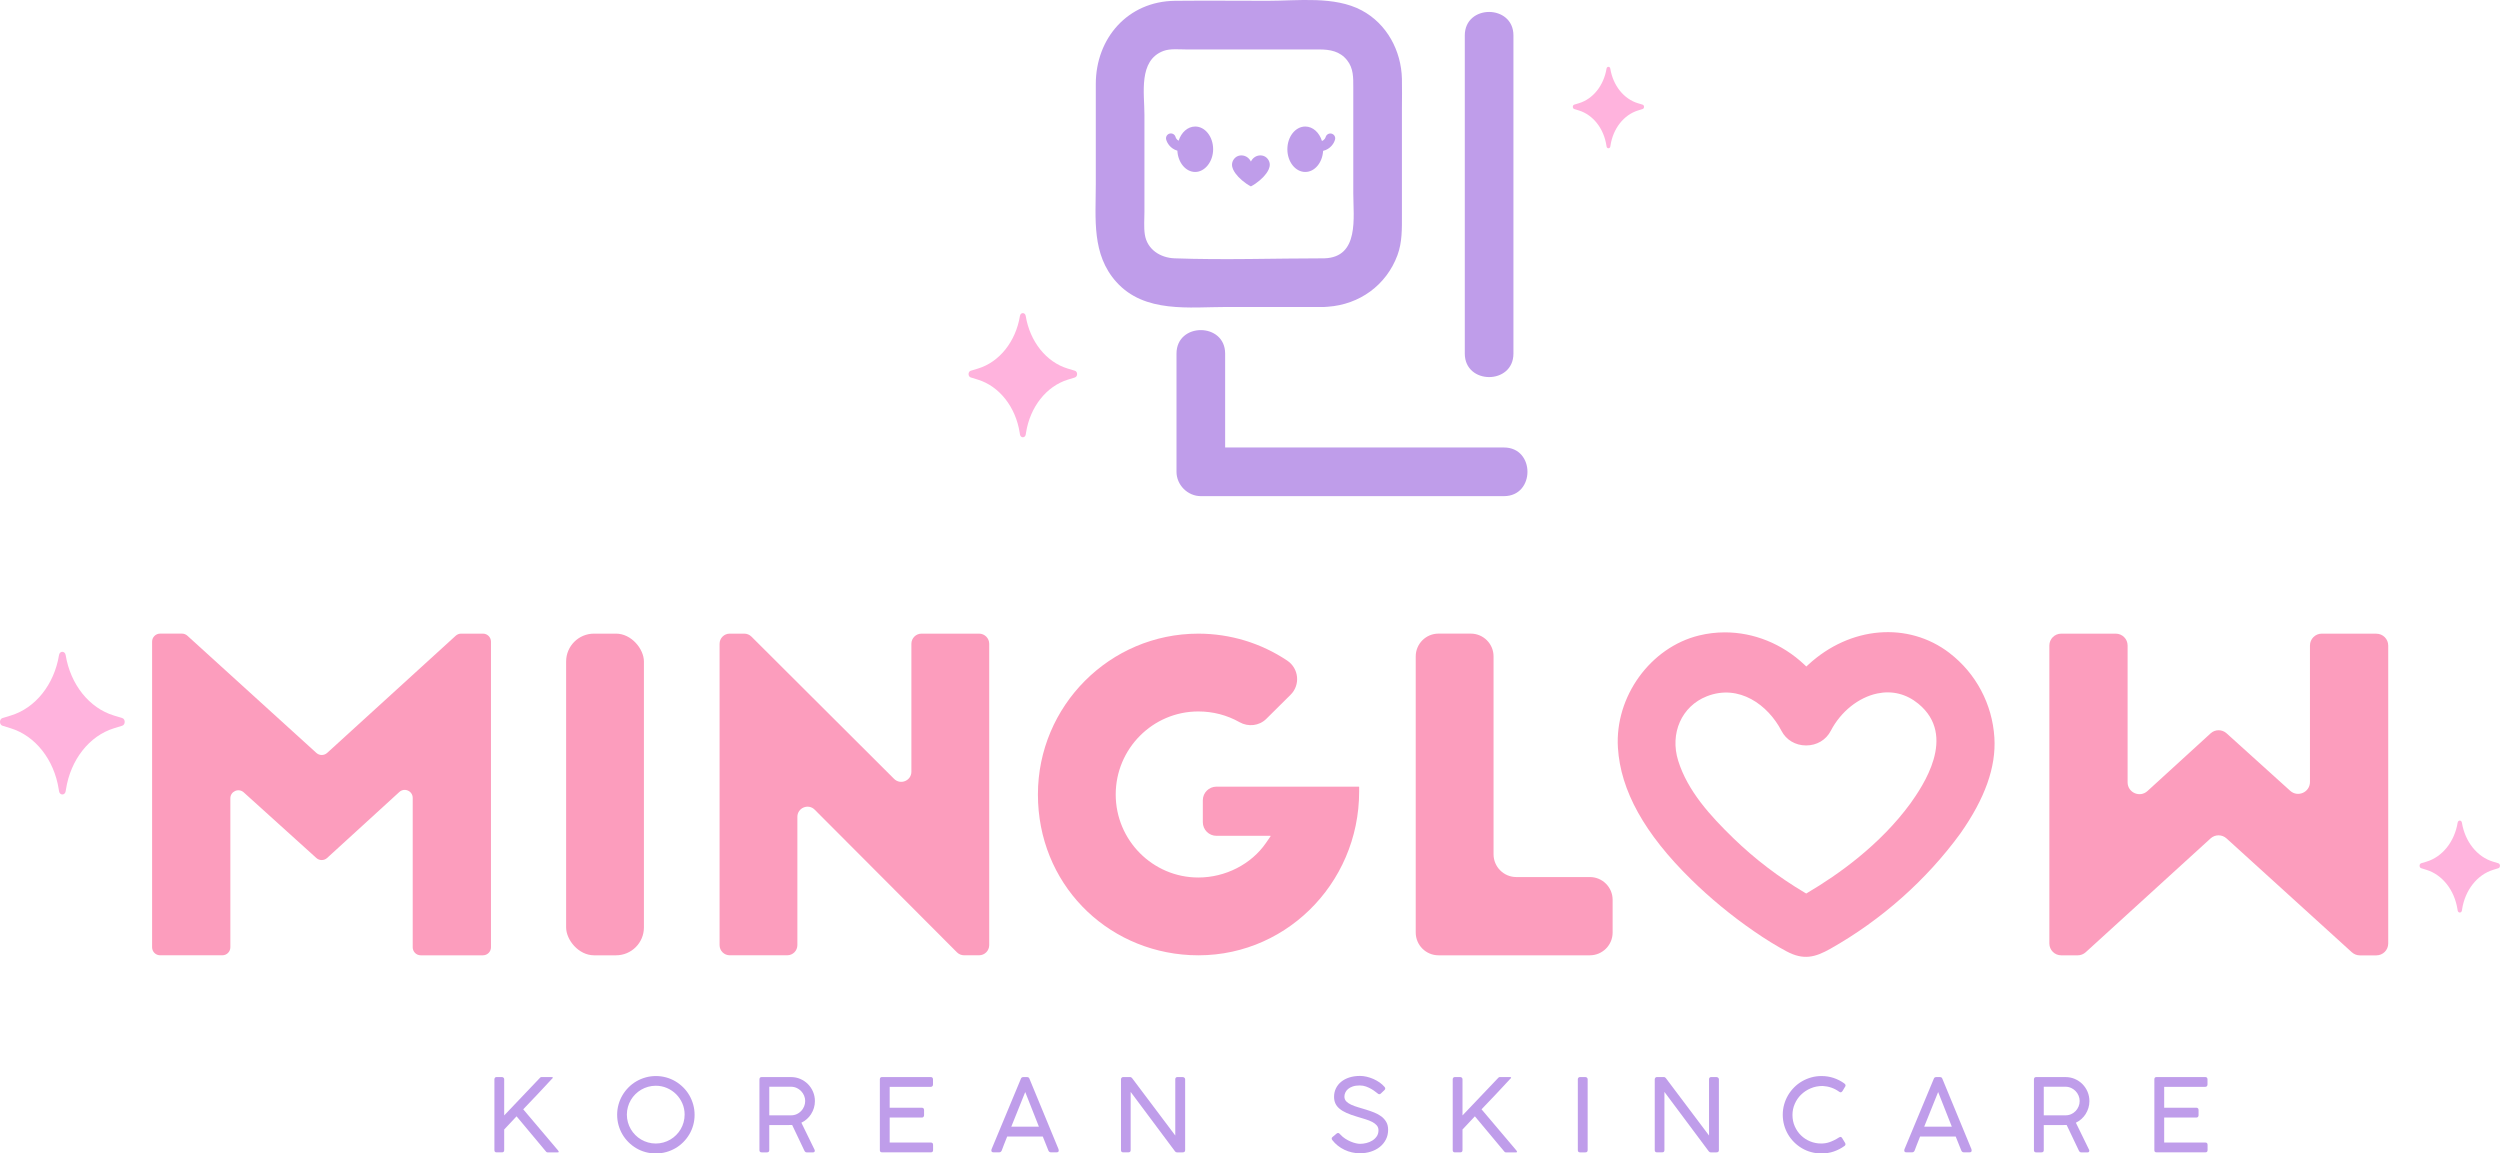 <svg viewBox="0 0 1200.53 553.91" xmlns="http://www.w3.org/2000/svg" data-name="Capa 1" id="Capa_1">
  <defs>
    <style>
      .cls-1 {
        fill: #ffb3dd;
      }

      .cls-2 {
        fill: #bf9dea;
      }

      .cls-3 {
        fill: #fc9dbd;
      }
    </style>
  </defs>
  <g>
    <path d="M231.94,304.28h-10.5c-.96,0-1.88.36-2.59,1l-61.75,56.28c-1.46,1.33-3.7,1.34-5.17,0l-61.96-56.29c-.71-.64-1.63-1-2.58-1h-10.51c-2.12,0-3.84,1.72-3.84,3.84v146.79c0,2.12,1.72,3.84,3.84,3.84h29.9c2.12,0,3.84-1.72,3.84-3.84v-71.55c0-3.33,3.95-5.08,6.42-2.85l34.88,31.52c1.47,1.33,3.7,1.32,5.16-.01l34.68-31.68c2.47-2.25,6.43-.5,6.43,2.84v71.74c0,2.12,1.72,3.84,3.84,3.84h29.9c2.12,0,3.84-1.72,3.84-3.84v-146.79c0-2.12-1.72-3.84-3.84-3.84Z" class="cls-3"></path>
    <rect ry="13.39" rx="13.39" height="154.47" width="37.36" y="304.28" x="271.86" class="cls-3"></rect>
    <path d="M470.15,304.28h-27.62c-2.69,0-4.87,2.18-4.87,4.87v61.42c0,4.34-5.24,6.51-8.31,3.45l-68.51-68.32c-.91-.91-2.15-1.42-3.44-1.42h-6.98c-2.69,0-4.87,2.18-4.87,4.87v144.72c0,2.69,2.18,4.87,4.87,4.87h27.62c2.69,0,4.87-2.18,4.87-4.87v-61.61c0-4.34,5.25-6.52,8.32-3.44l68.3,68.49c.91.92,2.16,1.43,3.45,1.43h7.18c2.69,0,4.87-2.18,4.87-4.87v-144.72c0-2.69-2.18-4.87-4.87-4.87Z" class="cls-3"></path>
    <path d="M652.54,377.76h-68.39c-3.61,0-6.54,2.93-6.54,6.54v10.53c0,3.61,2.93,6.54,6.54,6.54h25.89c.1,0,.17.12.11.2l-2.21,3.21c-7.06,10.25-19.51,16.61-32.5,16.61-21.87,0-39.66-17.88-39.66-39.87s17.79-39.87,39.66-39.87c7.08,0,13.78,1.76,19.79,5.15,4.2,2.37,9.45,1.8,12.87-1.6l11.66-11.57c4.78-4.74,3.98-12.67-1.62-16.4-12.62-8.42-27.36-12.94-42.7-12.94-42.47,0-77.02,34.65-77.02,77.23s32.39,75.02,72.99,77.13c44.66,2.32,81.27-33.83,81.27-78.55v-2.2c0-.07-.06-.13-.13-.13Z" class="cls-3"></path>
    <path d="M763.48,421.17h-35.33c-6.03,0-10.93-4.89-10.93-10.93v-95.04c0-6.03-4.89-10.93-10.93-10.93h-15.51c-6.03,0-10.93,4.89-10.93,10.93v132.62c0,6.03,4.89,10.93,10.93,10.93h72.69c6.03,0,10.93-4.89,10.93-10.93v-15.72c0-6.03-4.89-10.93-10.93-10.93Z" class="cls-3"></path>
    <path d="M936.16,313.56c-19.83-15.18-47.68-12.88-67.75,5.59l-.99.92-.98-.93c-10.69-10.06-24.33-15.47-38.12-15.47-4.16,0-8.33.49-12.45,1.5-23.33,5.71-40.43,29.37-38.93,53.87,1.26,20.6,12.76,41.3,35.14,63.27,9.19,9.02,19.3,17.36,30.04,24.78,5.79,4,10.98,7.2,15.86,9.79,8.12,4.31,13.64,2.87,20.99-1.27,24.49-13.82,46.08-32.96,62.41-55.35,11.86-16.87,17.21-31.93,16.35-46.02-.98-16.1-8.85-30.92-21.58-40.67ZM917.46,385.75c-14.61,20.02-34.9,34.37-49.36,42.89l-.74.44-.74-.44c-12.46-7.4-23.96-16.16-34.17-26.06-11.12-10.78-22.04-22.76-26.56-37.26-4.11-13.17,1.66-26.19,13.71-30.94,15.58-6.14,29.51,4.27,35.87,16.55,2.28,4.41,6.71,7.04,11.85,7.04h0c5.14,0,9.57-2.63,11.85-7.04,4.76-9.19,13.34-16.06,22.39-17.93,7.12-1.47,13.91.23,19.63,4.92,18.97,15.53,1.88,39.85-3.74,47.85Z" class="cls-3"></path>
    <path d="M1141.16,304.28h-26.2c-3.14,0-5.69,2.55-5.69,5.69v65.55c0,4.93-5.84,7.53-9.5,4.22l-30.55-27.6c-2.17-1.96-5.49-1.96-7.65.02l-30.35,27.72c-3.65,3.33-9.52.74-9.52-4.2v-65.7c0-3.14-2.55-5.69-5.69-5.69h-26.2c-3.14,0-5.69,2.55-5.69,5.69v143.09c0,3.14,2.55,5.69,5.69,5.69h7.93c1.42,0,2.78-.53,3.83-1.48l59.97-54.66c2.17-1.98,5.48-1.98,7.66,0l60.19,54.68c1.05.95,2.41,1.48,3.82,1.48h7.95c3.14,0,5.69-2.55,5.69-5.69v-143.09c0-3.14-2.55-5.69-5.69-5.69Z" class="cls-3"></path>
  </g>
  <g>
    <path d="M267.94,552.4l-16.68-19.7c2.37-2.48,4.71-4.94,7.03-7.38,2.31-2.44,4.61-4.9,6.9-7.4v.05c.18-.18.27-.34.27-.49,0-.18-.19-.27-.58-.27h-4.82c-.37,0-.75.25-1.12.75l-16.82,17.68v-17.36c0-.32-.11-.59-.34-.78-.23-.2-.49-.29-.78-.29h-2.51c-.36,0-.63.1-.8.32s-.27.46-.27.76v34.02c0,.71.36,1.07,1.07,1.07h2.51c.75,0,1.12-.36,1.12-1.07v-9.91l5.94-6.33,13.83,16.56c.32.5.68.76,1.07.76h4.82c.36,0,.54-.09.54-.27,0-.03-.03-.11-.09-.23s-.15-.28-.28-.48Z" class="cls-2"></path>
    <path d="M331,525.94c-.8-1.39-1.77-2.64-2.91-3.77-1.14-1.13-2.39-2.1-3.76-2.91-1.37-.81-2.85-1.44-4.43-1.87-1.58-.44-3.23-.66-4.93-.66s-3.37.22-4.96.67c-1.58.45-3.06,1.07-4.44,1.88-1.38.8-2.63,1.77-3.76,2.91-1.13,1.14-2.1,2.39-2.91,3.77-.81,1.38-1.44,2.86-1.88,4.44-.44,1.58-.66,3.23-.66,4.93s.22,3.37.66,4.96c.44,1.58,1.06,3.06,1.86,4.43.8,1.37,1.77,2.62,2.9,3.75s2.38,2.1,3.75,2.91c1.37.81,2.85,1.44,4.43,1.87,1.58.44,3.23.66,4.95.66s3.38-.22,4.97-.66c1.59-.44,3.08-1.06,4.46-1.86,1.38-.8,2.63-1.77,3.76-2.9,1.13-1.13,2.1-2.38,2.91-3.75.81-1.37,1.44-2.85,1.88-4.43.44-1.58.66-3.23.66-4.93s-.22-3.38-.67-4.97c-.45-1.59-1.07-3.08-1.87-4.47ZM328.27,538.94c-.33,1.18-.8,2.28-1.4,3.31-.6,1.03-1.32,1.97-2.17,2.81-.84.84-1.78,1.57-2.8,2.17-1.02.6-2.13,1.07-3.31,1.4-1.19.33-2.41.5-3.68.5s-2.51-.17-3.69-.5-2.28-.8-3.31-1.4c-1.03-.6-1.97-1.32-2.81-2.17-.84-.84-1.57-1.78-2.17-2.81-.6-1.03-1.07-2.14-1.4-3.31-.33-1.18-.5-2.41-.5-3.69s.17-2.49.5-3.68c.33-1.18.8-2.29,1.4-3.31.6-1.02,1.32-1.96,2.17-2.8.84-.84,1.78-1.57,2.81-2.17,1.03-.6,2.13-1.07,3.31-1.4s2.41-.5,3.69-.5c1.92,0,3.71.37,5.39,1.1,1.68.73,3.15,1.72,4.4,2.97,1.25,1.25,2.24,2.72,2.97,4.39.73,1.68,1.1,3.48,1.1,5.39,0,1.28-.17,2.51-.5,3.69Z" class="cls-2"></path>
    <path d="M389.52,534.96c.57-.89,1.01-1.86,1.33-2.91.32-1.05.48-2.14.48-3.27,0-1.59-.3-3.09-.89-4.49-.59-1.4-1.41-2.63-2.45-3.68-1.04-1.05-2.26-1.87-3.65-2.48-1.4-.61-2.91-.91-4.53-.91h-14.05c-.72,0-1.07.39-1.07,1.17v33.92c0,.71.36,1.07,1.07,1.07h2.53c.75,0,1.12-.36,1.12-1.07v-12.05h8.77c.47,0,.85,0,1.13-.01.28,0,.5-.01.66-.01s.29,0,.43-.02l5.84,12.27c.28.6.67.9,1.17.9h2.95c.6,0,.9-.25.9-.76v-.32l-6.43-13.17c.97-.47,1.86-1.06,2.65-1.77.79-.71,1.48-1.5,2.05-2.4ZM386.14,531.33c-.34.83-.81,1.56-1.41,2.19-.6.63-1.31,1.14-2.14,1.51-.83.37-1.72.56-2.68.56h-10.49v-13.73h10.4c.97,0,1.88.19,2.71.57.84.38,1.56.89,2.17,1.52.61.63,1.09,1.36,1.44,2.19.35.83.52,1.69.52,2.58s-.17,1.78-.51,2.61Z" class="cls-2"></path>
    <path d="M446.96,548.65h-19.72v-11.98h15.44c.36,0,.62-.11.8-.34.18-.23.27-.49.27-.78v-2.48c0-.41-.11-.69-.32-.87-.21-.17-.46-.26-.75-.26h-15.44v-10.01h19.63c.41,0,.7-.11.89-.34.19-.23.28-.49.28-.8v-2.41c0-.78-.37-1.17-1.12-1.17h-23.33c-.72,0-1.07.37-1.07,1.12v34.02c0,.68.36,1.02,1.07,1.02h23.42c.71,0,1.07-.36,1.07-1.07v-2.51c0-.76-.37-1.14-1.12-1.14Z" class="cls-2"></path>
    <path d="M508.37,552.1c-.02-.08-.03-.16-.05-.24l-13.93-33.75c-.03-.08-.07-.17-.12-.28-.05-.11-.11-.2-.2-.29-.08-.09-.2-.17-.35-.23-.15-.06-.35-.1-.6-.1h-1.61c-.26,0-.47.03-.62.1-.15.07-.27.14-.35.23-.08.09-.15.19-.2.29-.05.1-.09.2-.12.28l-14.05,33.75s-.03.11-.05.17c-.02.07-.03.13-.04.21,0,.07-.01.17-.01.28,0,.57.37.85,1.12.85h2.58c.32,0,.59-.08.8-.24.21-.16.37-.38.49-.66.23-.68.58-1.61,1.05-2.78.47-1.17.99-2.48,1.56-3.92h17.09l2.68,6.7c.11.28.28.5.49.66.21.16.48.24.8.24h2.58c.75,0,1.12-.28,1.12-.85,0-.05,0-.11-.03-.18-.02-.07-.03-.15-.05-.23ZM485.63,541.05l6.7-16.65,6.57,16.65h-13.27Z" class="cls-2"></path>
    <path d="M567.91,517.21h-2.46c-.62,0-.97.3-1.07.9v27.18l-20.72-27.54c-.26-.36-.6-.54-1.02-.54h-3.26c-.32,0-.58.1-.78.32-.19.21-.29.48-.29.8v33.97c0,.71.36,1.07,1.07,1.07h2.46c.75,0,1.12-.36,1.12-1.07v-27.95l21.26,28.49c.26.36.57.54.93.54h2.78c.79,0,1.19-.36,1.19-1.07v-34.02c0-.32-.12-.59-.38-.78-.25-.2-.52-.29-.82-.29Z" class="cls-2"></path>
    <path d="M663.33,536.13c-.99-.75-2.12-1.37-3.37-1.87-1.26-.5-2.54-.96-3.85-1.36-1.31-.41-2.59-.79-3.85-1.16-1.26-.37-2.38-.77-3.37-1.23-.99-.45-1.79-.99-2.39-1.61-.6-.62-.9-1.38-.9-2.29,0-.65.14-1.29.43-1.94.28-.64.73-1.22,1.33-1.73.6-.51,1.36-.92,2.29-1.23.93-.31,2.03-.46,3.31-.46,1.09,0,2.1.17,3.04.52.94.35,1.79.74,2.54,1.18.76.44,1.39.87,1.91,1.29.52.42.89.71,1.12.85.23.23.47.35.74.37.27.02.53-.1.79-.34l1.73-1.65c.26-.24.39-.5.38-.77,0-.27-.13-.52-.35-.77-.67-.78-1.46-1.49-2.37-2.13-.92-.64-1.9-1.19-2.95-1.66-1.05-.46-2.12-.82-3.23-1.08-1.11-.26-2.17-.39-3.19-.39-1.9,0-3.62.25-5.15.74-1.53.49-2.84,1.19-3.93,2.08-1.09.89-1.93,1.95-2.52,3.18-.59,1.23-.89,2.58-.89,4.05,0,1.17.21,2.22.63,3.15.42.93,1.08,1.78,1.98,2.53.9.76,2.05,1.45,3.45,2.07,1.4.62,3.07,1.22,5.02,1.79,1.41.42,2.74.82,3.98,1.21,1.24.38,2.33.81,3.25,1.29.93.48,1.66,1.04,2.2,1.68.54.64.82,1.42.82,2.35,0,1.1-.28,2.07-.83,2.88-.55.82-1.26,1.5-2.12,2.03-.86.54-1.81.93-2.85,1.19-1.04.26-2.05.39-3.04.39-.55,0-1.23-.09-2.02-.27-.8-.18-1.63-.45-2.5-.82-.87-.37-1.74-.83-2.61-1.39-.87-.56-1.64-1.22-2.33-1.98l-.32-.32c-.21-.26-.45-.4-.71-.43-.26-.02-.53.08-.8.3l-1.92,1.61c-.28.23-.42.47-.42.73,0,.26.09.52.3.78.78,1.01,1.66,1.9,2.65,2.68s2.06,1.44,3.2,1.98c1.14.54,2.34.96,3.58,1.24,1.24.28,2.49.43,3.76.43,1.9,0,3.68-.27,5.33-.8,1.66-.54,3.1-1.29,4.32-2.28,1.23-.98,2.19-2.17,2.9-3.56.71-1.39,1.06-2.93,1.06-4.64,0-1.48-.3-2.74-.9-3.77-.6-1.04-1.4-1.93-2.39-2.68Z" class="cls-2"></path>
    <path d="M728.13,552.4l-16.68-19.7c2.37-2.48,4.71-4.94,7.03-7.38,2.31-2.44,4.61-4.9,6.9-7.4v.05c.18-.18.27-.34.27-.49,0-.18-.19-.27-.58-.27h-4.82c-.37,0-.75.25-1.12.75l-16.82,17.68v-17.36c0-.32-.11-.59-.34-.78-.23-.2-.49-.29-.78-.29h-2.51c-.36,0-.63.1-.8.32s-.27.46-.27.76v34.02c0,.71.36,1.07,1.07,1.07h2.51c.75,0,1.12-.36,1.12-1.07v-9.91l5.94-6.33,13.83,16.56c.32.5.68.76,1.07.76h4.82c.36,0,.54-.09.54-.27,0-.03-.03-.11-.09-.23s-.15-.28-.28-.48Z" class="cls-2"></path>
    <path d="M761.29,517.21h-2.53c-.34,0-.6.1-.79.32-.19.21-.28.46-.28.76v34.02c0,.71.36,1.07,1.07,1.07h2.53c.75,0,1.12-.36,1.12-1.07v-34.02c0-.32-.11-.59-.34-.78-.23-.2-.49-.29-.78-.29Z" class="cls-2"></path>
    <path d="M824.23,517.21h-2.46c-.62,0-.97.3-1.07.9v27.18l-20.72-27.54c-.26-.36-.6-.54-1.02-.54h-3.26c-.32,0-.58.1-.78.32-.19.21-.29.48-.29.8v33.97c0,.71.36,1.07,1.07,1.07h2.46c.75,0,1.12-.36,1.12-1.07v-27.95l21.26,28.49c.26.36.57.54.93.54h2.78c.79,0,1.19-.36,1.19-1.07v-34.02c0-.32-.12-.59-.38-.78-.25-.2-.52-.29-.82-.29Z" class="cls-2"></path>
    <path d="M864.91,525.67c1.29-1.27,2.82-2.29,4.59-3.04,1.77-.76,3.7-1.13,5.8-1.13,1.43.08,2.79.34,4.08.78,1.29.44,2.52,1.07,3.69,1.9.18.13.34.22.47.28.14.06.26.09.38.09.29,0,.58-.2.85-.59l1.29-2.14c.13-.16.19-.36.19-.59,0-.18-.06-.35-.17-.52-.11-.17-.26-.32-.44-.45-1.62-1.15-3.34-2.03-5.16-2.63-1.82-.6-3.74-.9-5.77-.9-1.72,0-3.37.22-4.96.67-1.58.45-3.06,1.07-4.44,1.88-1.38.8-2.63,1.77-3.76,2.91-1.13,1.14-2.1,2.39-2.91,3.77-.81,1.38-1.44,2.86-1.88,4.44-.44,1.58-.66,3.23-.66,4.93s.22,3.37.66,4.96c.44,1.58,1.06,3.06,1.86,4.43.8,1.37,1.77,2.62,2.9,3.75s2.38,2.1,3.75,2.91c1.37.81,2.85,1.44,4.43,1.87,1.58.44,3.23.66,4.95.66,2.13,0,4.11-.31,5.94-.94s3.51-1.49,5.04-2.59c.39-.23.58-.54.58-.93,0-.18-.06-.37-.17-.59l-1.39-2.29c-.24-.41-.51-.61-.8-.61-.19,0-.45.09-.76.27-.84.54-1.64.99-2.39,1.35s-1.46.67-2.15.9c-.69.24-1.37.4-2.03.5-.67.1-1.33.15-2,.15-1.83,0-3.58-.34-5.25-1.02-1.66-.68-3.13-1.63-4.38-2.85-1.26-1.22-2.26-2.67-3.01-4.35-.75-1.68-1.12-3.51-1.12-5.49,0-1.87.37-3.64,1.1-5.32.73-1.68,1.74-3.16,3.03-4.43Z" class="cls-2"></path>
    <path d="M946.76,552.1c-.02-.08-.03-.16-.05-.24l-13.93-33.75c-.03-.08-.07-.17-.12-.28-.05-.11-.11-.2-.2-.29s-.2-.17-.35-.23c-.15-.06-.35-.1-.6-.1h-1.61c-.26,0-.47.03-.62.1-.15.07-.27.14-.35.23-.08.09-.15.19-.2.29-.05.1-.09.2-.12.28l-14.05,33.75s-.03.11-.05.17c-.02.07-.03.13-.04.21,0,.07-.01.17-.01.28,0,.57.37.85,1.12.85h2.58c.32,0,.59-.08.8-.24.21-.16.37-.38.49-.66.23-.68.58-1.61,1.05-2.78.47-1.17.99-2.48,1.56-3.92h17.09l2.68,6.7c.11.28.28.5.49.66.21.16.48.24.8.24h2.58c.75,0,1.12-.28,1.12-.85,0-.05,0-.11-.03-.18-.02-.07-.03-.15-.05-.23ZM924.02,541.05l6.7-16.65,6.57,16.65h-13.27Z" class="cls-2"></path>
    <path d="M1001.55,534.96c.57-.89,1.01-1.86,1.33-2.91.32-1.05.48-2.14.48-3.27,0-1.59-.3-3.09-.89-4.49-.59-1.4-1.41-2.63-2.45-3.68-1.04-1.05-2.26-1.87-3.65-2.48-1.4-.61-2.91-.91-4.53-.91h-14.05c-.72,0-1.07.39-1.07,1.17v33.92c0,.71.36,1.07,1.07,1.07h2.53c.75,0,1.12-.36,1.12-1.07v-12.05h8.77c.47,0,.85,0,1.13-.01.28,0,.5-.01.66-.01s.29,0,.43-.02l5.84,12.27c.28.6.67.9,1.17.9h2.95c.6,0,.9-.25.9-.76v-.32l-6.43-13.17c.97-.47,1.86-1.06,2.65-1.77.79-.71,1.48-1.5,2.05-2.4ZM998.16,531.33c-.34.83-.81,1.56-1.41,2.19-.6.63-1.31,1.14-2.14,1.51-.83.37-1.72.56-2.68.56h-10.49v-13.73h10.4c.97,0,1.88.19,2.71.57.84.38,1.56.89,2.17,1.52.61.63,1.09,1.36,1.44,2.19.35.83.52,1.69.52,2.58s-.17,1.78-.51,2.61Z" class="cls-2"></path>
    <path d="M1058.99,548.65h-19.72v-11.98h15.44c.36,0,.62-.11.8-.34.18-.23.27-.49.27-.78v-2.48c0-.41-.11-.69-.32-.87-.21-.17-.46-.26-.75-.26h-15.44v-10.01h19.63c.41,0,.7-.11.89-.34.19-.23.28-.49.28-.8v-2.41c0-.78-.37-1.17-1.12-1.17h-23.33c-.72,0-1.07.37-1.07,1.12v34.02c0,.68.36,1.02,1.07,1.02h23.42c.71,0,1.07-.36,1.07-1.07v-2.51c0-.76-.37-1.14-1.12-1.14Z" class="cls-2"></path>
  </g>
  <path d="M516.21,181.26l-3.44,1.06c-10.31,3.19-18.13,13.12-20.06,25.49l-.13.81c-.28,1.82-2.49,1.82-2.78,0l-.13-.83c-1.94-12.36-9.75-22.29-20.06-25.48l-3.44-1.06c-1.41-.44-1.4-2.8,0-3.22l3.45-1.04c10.3-3.11,18.15-12.95,20.17-25.27h0c.29-1.81,2.48-1.81,2.77-.01h0c2.01,12.32,9.87,22.17,20.17,25.28l3.45,1.04c1.41.43,1.42,2.79,0,3.22Z" class="cls-1"></path>
  <path d="M788.81,52.36l-2.26.7c-6.76,2.09-11.89,8.61-13.16,16.72l-.08.53c-.19,1.19-1.63,1.19-1.82,0l-.09-.54c-1.27-8.11-6.4-14.62-13.16-16.71l-2.26-.7c-.92-.29-.92-1.84,0-2.12l2.26-.68c6.76-2.04,11.91-8.5,13.23-16.58h0c.19-1.19,1.63-1.19,1.82,0h0c1.32,8.09,6.48,14.55,13.24,16.59l2.26.68c.93.28.93,1.83,0,2.12Z" class="cls-1"></path>
  <path d="M58.69,348.5l-3.95,1.22c-11.85,3.66-20.83,15.08-23.05,29.29l-.15.94c-.33,2.09-2.86,2.09-3.19,0l-.15-.95c-2.22-14.2-11.2-25.61-23.04-29.27l-3.95-1.22c-1.62-.5-1.61-3.21,0-3.7l3.96-1.2c11.83-3.57,20.86-14.88,23.17-29.03v-.02c.34-2.07,2.85-2.07,3.19,0h0c2.31,14.16,11.34,25.47,23.18,29.05l3.96,1.2c1.62.49,1.63,3.2,0,3.7Z" class="cls-1"></path>
  <path d="M1199.75,416.93l-2.55.79c-7.64,2.36-13.43,9.72-14.86,18.88l-.09.6c-.21,1.35-1.84,1.35-2.06,0l-.1-.61c-1.43-9.15-7.22-16.51-14.85-18.87l-2.55-.79c-1.04-.32-1.04-2.07,0-2.39l2.56-.77c7.63-2.3,13.44-9.59,14.94-18.71h0c.22-1.34,1.83-1.34,2.05,0h0c1.49,9.13,7.31,16.42,14.94,18.72l2.55.77c1.04.32,1.05,2.07,0,2.39Z" class="cls-1"></path>
  <g>
    <path d="M589.42,147.41h46.58c.57,0,1.11-.04,1.64-.11,15.18-1.07,28.08-10.3,33.44-24.77,2.31-6.24,2.14-12.78,2.14-19.3v-51.09c0-4.76.12-9.54,0-14.31-.34-13.47-7.19-26.38-19.32-32.85-13.1-6.99-30.66-4.59-45.01-4.59s-29.75-.15-44.61,0c-22.7.23-38.07,17.96-38.07,39.97v48.21c0,16.42-2.05,33.56,9.87,46.84,13.57,15.12,35.11,12,53.34,12ZM549.76,112.61c-.53-3.51-.19-7.33-.19-10.88v-46.66c0-10.21-2.99-26.05,9.11-30.6,3.22-1.21,7.54-.72,11.01-.72h63.79c5.16,0,9.94.81,13.4,5.16,3.11,3.92,2.98,8.35,2.98,13.05v50.77c0,11.64,3.01,30.79-13.86,31.32-23.95,0-48.05.87-71.98,0-6.8-.25-13.16-4.23-14.26-11.44Z" class="cls-2"></path>
    <path d="M722.23,214.89h-133.9v-45.09c0-15.03-23.36-15.05-23.36,0v56.77c0,6.31,5.35,11.68,11.68,11.68h145.58c15.03,0,15.05-23.36,0-23.36Z" class="cls-2"></path>
    <path d="M726.77,169.8V17.02c0-15.03-23.36-15.05-23.36,0v152.78c0,15.03,23.36,15.05,23.36,0Z" class="cls-2"></path>
    <path d="M573.96,60.76c-3.61,0-6.69,2.82-7.97,6.82-.99-.54-1.36-1.39-1.47-1.77-.33-1.23-1.58-1.97-2.82-1.67-1.25.31-2.01,1.58-1.7,2.83.43,1.7,2.04,4.42,5.39,5.39.28,5.7,4.01,10.22,8.57,10.22s8.6-4.88,8.6-10.91-3.85-10.91-8.6-10.91Z" class="cls-2"></path>
    <path d="M626.8,82.58c4.54,0,8.25-4.47,8.57-10.13,3.58-.87,5.3-3.71,5.74-5.47.31-1.23-.43-2.47-1.66-2.8-1.23-.33-2.5.4-2.86,1.63-.12.41-.55,1.4-1.77,1.91-1.25-4.07-4.36-6.96-8.01-6.96-4.75,0-8.6,4.88-8.6,10.91s3.85,10.91,8.6,10.91Z" class="cls-2"></path>
    <path d="M600.69,89.51c3.05-1.57,5.91-4.17,7.34-6.14.94-1.3,1.77-2.79,1.73-4.41-.05-1.67-1.13-3.25-2.61-3.93-1.48-.68-3.3-.48-4.65.44-.77.52-1.39,1.27-1.8,2.11-.42-.85-1.04-1.59-1.81-2.11-1.36-.92-3.17-1.12-4.65-.44-1.48.68-2.56,2.26-2.61,3.93-.05,1.62.79,3.11,1.73,4.41,1.43,1.97,4.29,4.57,7.34,6.14Z" class="cls-2"></path>
  </g>
</svg>